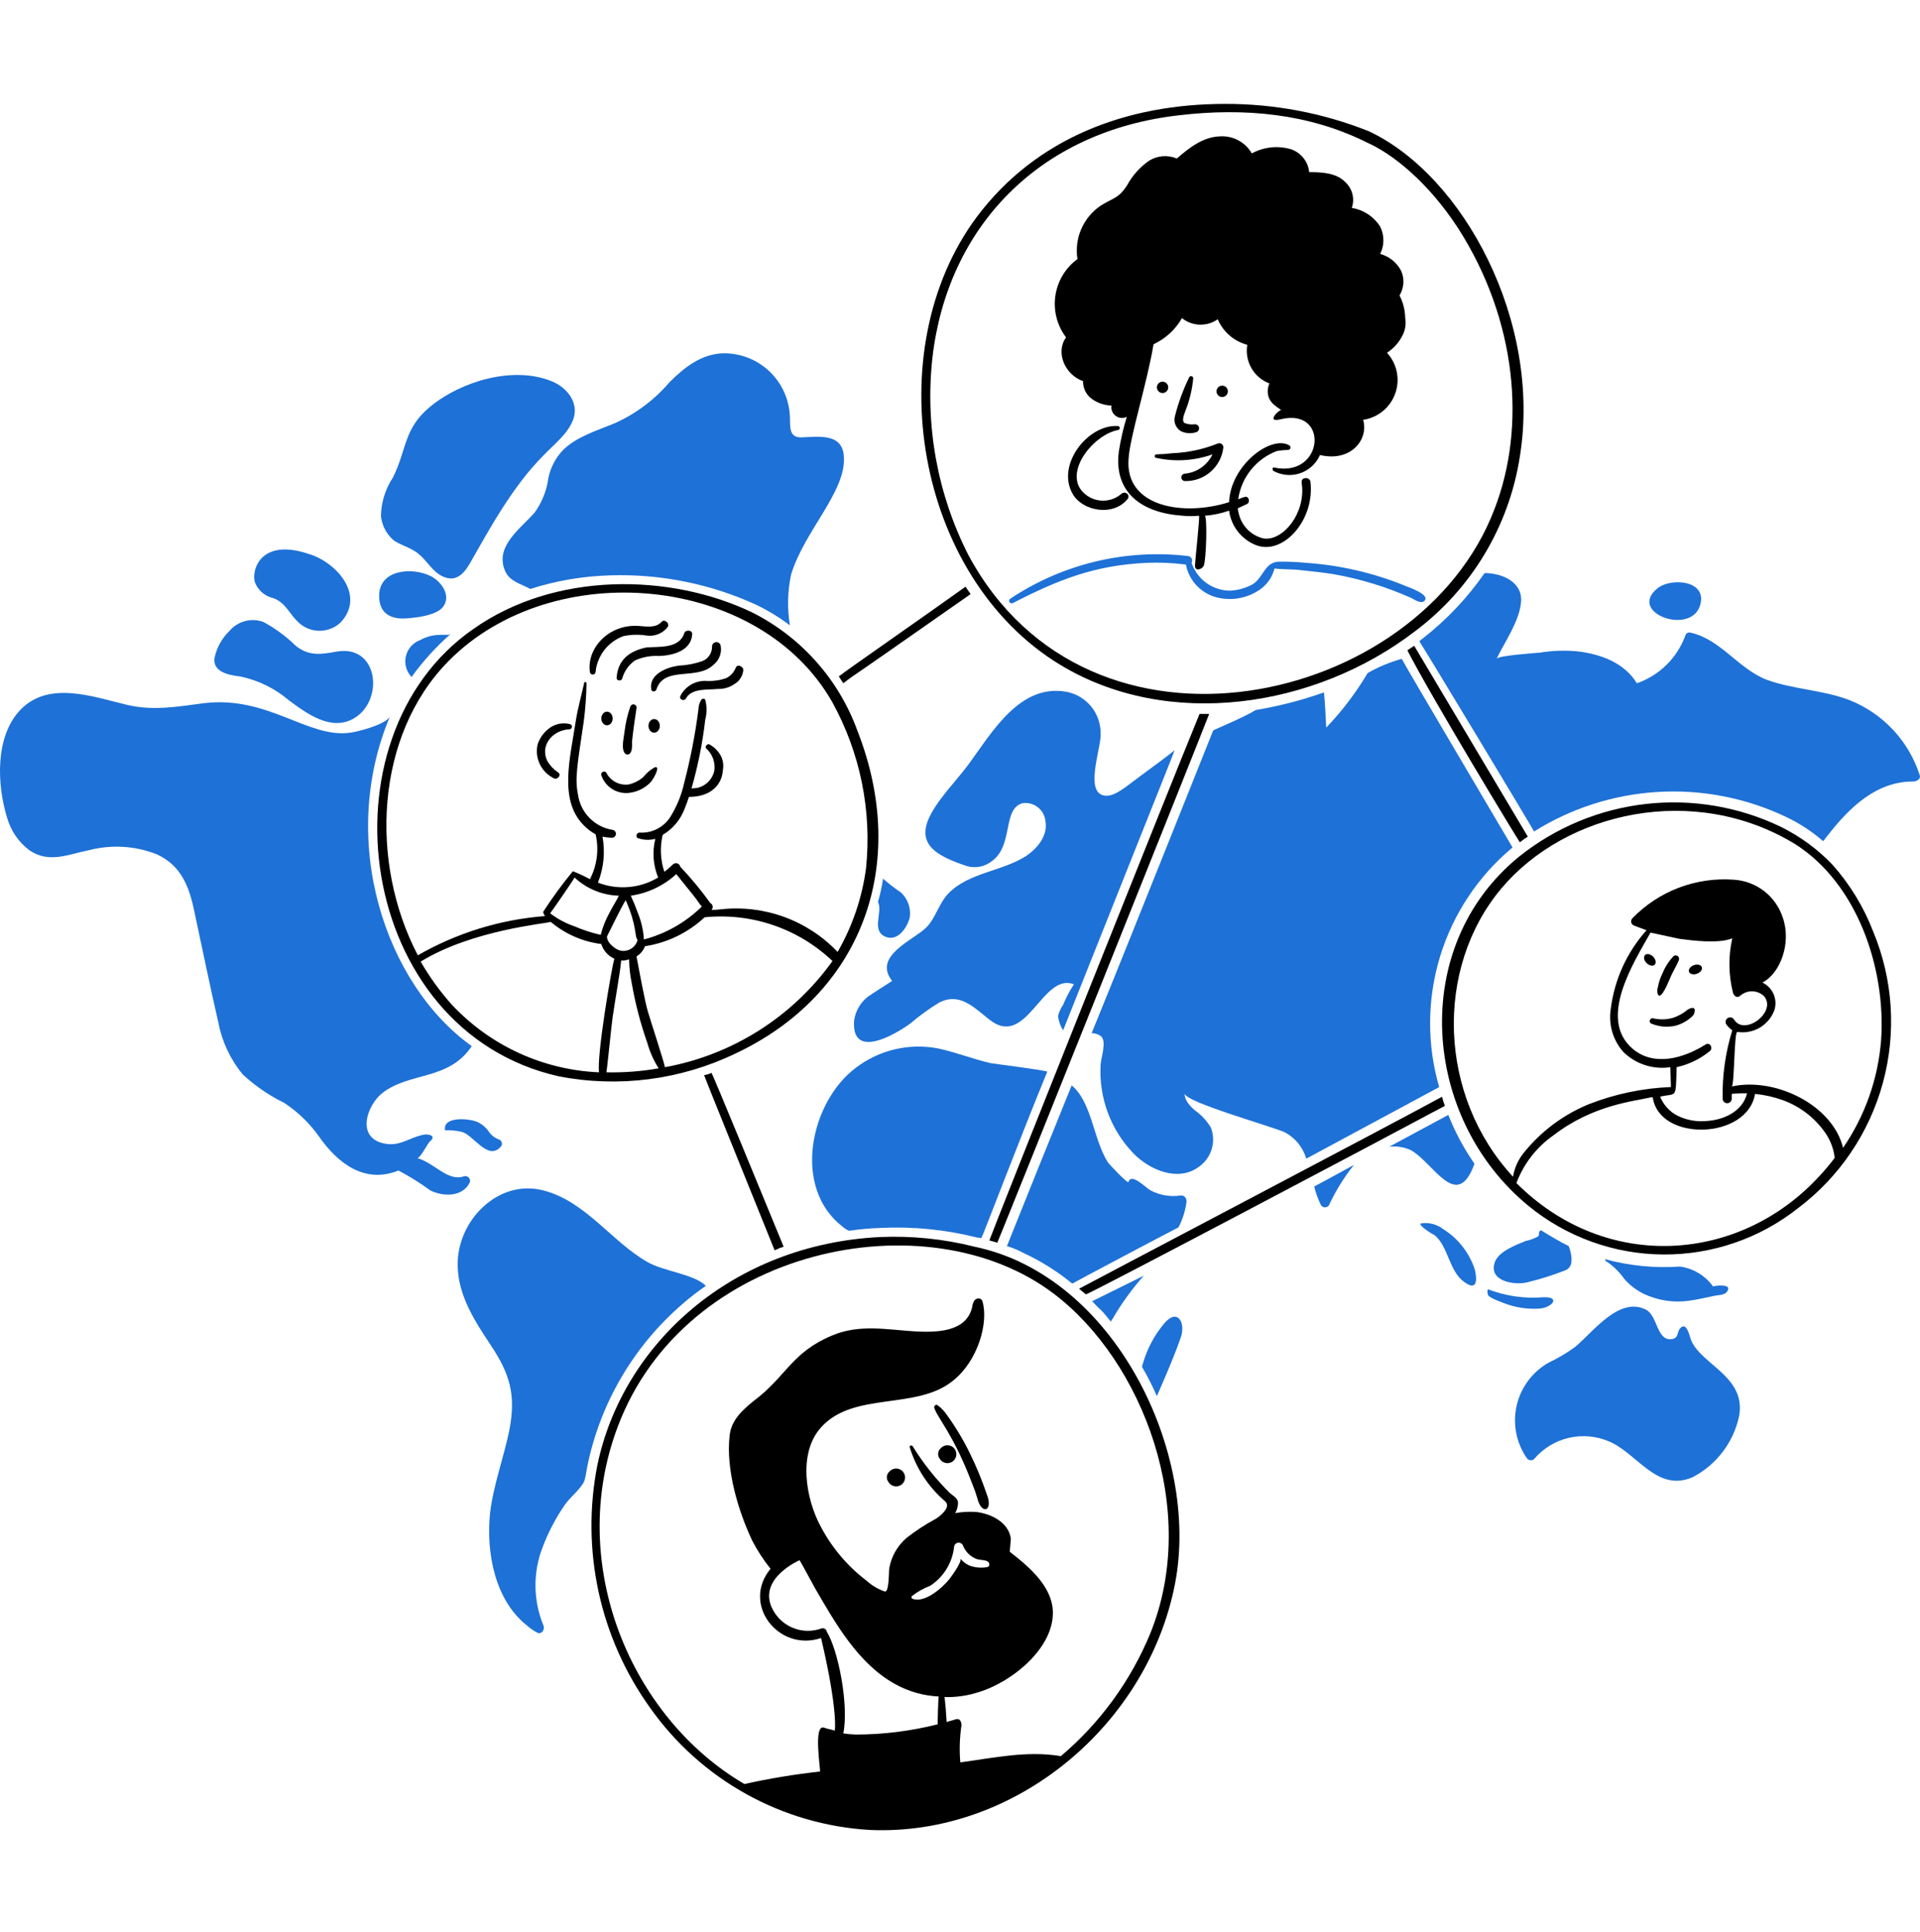 <svg width="160" height="161" viewBox="0 0 160 161" fill="none" xmlns="http://www.w3.org/2000/svg">
<g clip-path="url(#clip0_12055_33310)">
<path d="M50.913 47.952C55.088 47.828 59.235 48.671 63.031 50.414C64.015 50.89 64.95 51.461 65.824 52.118C65.596 50.721 65.628 49.293 65.919 47.907C67.005 44.256 70.559 40.947 70.321 38.014C70.18 36.077 68.192 36.404 66.818 36.452C65.682 36.499 65.871 35.505 65.824 34.7C65.764 33.277 65.152 31.933 64.118 30.952C63.085 29.971 61.71 29.431 60.286 29.446C58.44 29.493 57.02 30.629 55.789 31.86C54.544 33.319 52.991 34.483 51.241 35.268C49.773 35.884 48.117 36.357 46.933 37.493C46.315 38.137 45.889 38.941 45.703 39.813C45.567 40.853 45.178 41.844 44.57 42.698C43.434 44.024 41.161 45.538 42.108 47.621C42.486 48.473 43.434 48.662 44.191 49.088C46.366 48.392 48.63 48.009 50.913 47.952Z" fill="#1E71D6"/>
<path d="M32.504 59.693C32.22 60.356 29.901 60.971 29.191 61.066C25.681 61.567 22.369 57.975 17.024 58.604C14.847 58.888 12.764 59.267 10.586 58.747C7.794 58.084 4.102 56.711 1.735 59.125C-0.446 61.35 -0.254 65.421 0.595 68.167C0.902 69.241 1.55 70.187 2.441 70.861C4.098 71.997 5.707 71.193 7.41 70.861C9.276 70.376 11.247 70.493 13.043 71.193C15.126 72.14 15.789 73.939 16.215 76.068C16.878 79.145 17.493 82.175 18.203 85.252C18.507 86.837 19.207 88.319 20.239 89.56C21.269 90.512 22.432 91.31 23.692 91.926C24.82 92.669 25.799 93.616 26.579 94.719C28.141 96.945 30.369 98.696 33.207 97.559C34.13 98.045 35.016 98.599 35.858 99.217C36.899 99.737 38.509 99.785 39.123 98.601C39.159 98.535 39.175 98.461 39.17 98.386C39.164 98.311 39.138 98.24 39.093 98.18C39.048 98.12 38.987 98.075 38.917 98.048C38.847 98.022 38.77 98.017 38.697 98.032C37.313 98.518 36.297 96.977 34.769 96.517C35.006 96.564 35.621 95.334 35.81 95.144C36.425 94.671 35.715 94.48 35.289 94.576C34.059 94.812 33.301 95.617 31.928 95.286C29.703 94.765 30.556 92.162 31.834 91.12C34.149 89.305 37.382 90.089 39.313 87.191C32.091 82.035 28.125 70.076 32.504 59.693Z" fill="#1E71D6"/>
<path d="M37.564 52.829C37.323 53.069 36.295 52.634 35.008 53.35C34.714 53.458 34.452 53.638 34.245 53.873C34.038 54.108 33.892 54.391 33.822 54.696C33.751 55.002 33.758 55.319 33.841 55.621C33.924 55.923 34.081 56.2 34.298 56.426C35.246 55.107 36.342 53.9 37.564 52.829Z" fill="#1E71D6"/>
<path d="M20.005 56.379C21.508 56.689 22.908 57.374 24.076 58.37C25.543 59.459 27.579 60.973 29.472 59.886C32.029 58.418 31.554 53.732 28.099 54.3C26.774 54.537 25.78 54.721 24.646 53.826C23.846 53.041 22.938 52.372 21.952 51.839C21.458 51.657 20.92 51.632 20.412 51.768C19.903 51.904 19.449 52.193 19.112 52.597C18.489 53.199 18.06 53.974 17.881 54.822C17.704 55.921 18.898 56.265 20.005 56.379Z" fill="#1E71D6"/>
<path d="M22.75 49.847C23.743 50.178 24.075 51.077 24.738 51.74C24.967 51.99 25.243 52.193 25.551 52.336C25.858 52.479 26.192 52.56 26.531 52.573C26.87 52.586 27.208 52.532 27.526 52.413C27.844 52.295 28.135 52.114 28.383 51.882C30.513 49.608 28.004 46.817 25.688 46.156C21.775 44.852 20.942 47.434 21.238 48.523C21.363 48.851 21.567 49.143 21.831 49.374C22.095 49.605 22.412 49.768 22.754 49.848L22.75 49.847Z" fill="#1E71D6"/>
<path d="M32.737 44.971C33.175 45.372 34.246 45.628 34.867 46.154C35.577 46.722 36.051 47.669 36.902 48.048C38.134 48.615 38.796 47.621 39.317 46.675C40.743 44.179 42.714 40.532 45.282 37.964C46.134 37.065 47.27 36.213 47.743 35.029C48.312 33.609 47.27 32.284 45.944 31.764C42.773 30.485 38.465 31.764 35.909 33.846C33.615 35.699 33.937 37.41 32.737 39.811C32.106 40.767 31.762 41.884 31.746 43.029C31.83 43.775 32.182 44.465 32.737 44.971Z" fill="#1E71D6"/>
<path d="M36.9 50.604C37.657 49.657 36.758 48.426 35.859 48C34.296 47.242 31.55 47.479 31.598 49.704C31.598 51.03 32.45 51.598 33.728 51.55C33.207 51.549 36.131 51.565 36.9 50.604Z" fill="#1E71D6"/>
<path d="M41.73 95.575C41.775 95.527 41.806 95.468 41.82 95.404C41.835 95.341 41.832 95.275 41.813 95.212C41.794 95.15 41.758 95.094 41.711 95.049C41.663 95.005 41.604 94.974 41.541 94.959C41.242 94.842 40.98 94.645 40.783 94.391C40.573 94.054 40.279 93.777 39.931 93.586C39.315 93.207 36.854 92.971 37.09 94.202C37.568 94.185 38.046 94.233 38.511 94.344C39.493 94.645 40.672 96.771 41.73 95.575Z" fill="#1E71D6"/>
<path d="M48.978 122.035C50.088 116.794 52.901 112.067 56.979 108.592C57.565 108.081 58.181 107.607 58.825 107.172C57.857 106.194 55.38 105.989 53.95 105.184C50.967 103.479 48.79 100.118 45.287 99.219C41.497 98.224 38.044 101.775 38.139 105.515C38.186 107.976 39.558 110.107 40.884 112.095C42.493 114.509 43.014 116.26 42.446 119.195C41.973 121.515 41.121 123.742 40.837 126.107C40.505 129.373 41.216 133.349 43.914 135.479C44.159 135.699 44.429 135.89 44.718 136.048C45.097 136.285 45.428 135.858 45.287 135.479C44.419 133.375 44.402 131.016 45.239 128.899C45.712 127.662 46.332 126.486 47.085 125.397C47.464 124.829 48.648 123.881 48.742 123.266C48.837 122.888 48.887 122.463 48.978 122.035Z" fill="#1E71D6"/>
<path d="M140.953 111.761C140.811 111.477 140.574 110.057 140.006 110.72C139.722 111.051 139.912 111.572 139.248 111.619C138.064 111.714 138.112 109.631 137.165 109.157C134.94 108.022 132.762 111.004 131.295 112.234C130.599 112.749 129.853 113.193 129.07 113.561C128.4 113.937 127.816 114.449 127.355 115.063C126.895 115.678 126.567 116.382 126.393 117.13C126.219 117.878 126.204 118.654 126.347 119.409C126.49 120.164 126.788 120.88 127.224 121.513C127.255 121.563 127.297 121.606 127.346 121.638C127.396 121.671 127.451 121.692 127.51 121.701C127.568 121.71 127.628 121.707 127.685 121.691C127.742 121.674 127.794 121.646 127.839 121.608C128.586 120.726 129.596 120.107 130.721 119.842C131.846 119.578 133.027 119.682 134.088 120.139C136.455 121.134 138.064 124.401 141.046 123.122C142.031 122.61 142.89 121.886 143.562 121.002C144.233 120.118 144.7 119.096 144.929 118.01C145.505 114.757 141.868 113.782 140.953 111.761Z" fill="#1E71D6"/>
<path d="M133.758 104.948C133.758 105.003 133.776 105.056 133.811 105.099C133.845 105.142 133.893 105.172 133.946 105.184C134.499 105.571 134.98 106.052 135.367 106.604C135.818 107.116 136.365 107.534 136.976 107.835C138.17 108.401 139.505 108.599 140.811 108.403C141.473 108.309 142.089 108.166 142.752 108.024C143.083 107.93 143.651 107.977 143.888 107.693C144.455 106.983 143.083 107.125 142.752 107.22C142.43 106.772 142.021 106.394 141.549 106.109C141.077 105.824 140.552 105.638 140.006 105.563C137.903 105.71 135.791 105.502 133.758 104.948Z" fill="#1E71D6"/>
<path d="M128.408 102.534C128.171 102.628 128.313 102.913 128.171 103.055C127.843 103.229 127.493 103.357 127.13 103.433C126.326 103.765 124.905 104.285 124.573 105.185C124.006 106.794 126.183 107.122 127.224 106.888C128.303 106.629 129.362 106.297 130.396 105.895C131.011 105.658 131.011 105.09 130.917 104.522C130.876 104.295 130.812 104.073 130.728 103.859C129.97 103.48 129.165 103.004 128.408 102.534Z" fill="#1E71D6"/>
<path d="M120.262 102.439C120.003 102.239 119.706 102.093 119.388 102.012C119.071 101.931 118.74 101.915 118.416 101.966C118.085 102.059 119.41 102.912 119.504 102.912C120.689 103.811 120.736 105.944 122.014 106.841C122.961 107.552 123.15 106.936 122.913 105.846C122.46 104.433 121.521 103.226 120.262 102.439Z" fill="#1E71D6"/>
<path d="M128.312 109.066C129.353 108.975 130.063 108.072 128.643 108.12C127.066 108.252 125.48 108.026 124.003 107.457C123.909 107.599 123.957 107.741 124.003 107.93C124.099 108.167 125.046 108.499 125.283 108.593C126.245 108.973 127.279 109.135 128.312 109.066Z" fill="#1E71D6"/>
<path d="M94.04 65.421C93.263 66.01 92.43 66.557 91.767 66.225C90.489 65.61 91.815 62.154 91.719 61.113C91.722 60.296 91.44 59.505 90.922 58.874C90.403 58.244 89.681 57.814 88.879 57.66C84.998 56.95 82.678 61.021 80.737 63.672C79.696 65.092 78.086 66.654 77.376 68.263C76.446 70.462 78.14 71.374 80.595 72.192C80.962 72.294 81.348 72.303 81.719 72.221C82.091 72.138 82.436 71.966 82.725 71.719C84.458 70.394 83.528 67.365 85.234 66.938C85.462 66.909 85.694 66.926 85.915 66.99C86.136 67.054 86.342 67.163 86.519 67.309C86.697 67.455 86.842 67.636 86.947 67.841C87.052 68.046 87.113 68.27 87.128 68.5C87.317 69.684 86.417 70.725 85.518 71.34C83.53 72.619 80.784 72.713 79.08 74.417C78.229 75.27 77.992 76.5 77.187 77.305C76.145 78.347 72.69 79.672 74.346 81.755C74.346 81.755 72.5 82.938 72.311 83.08C71.689 83.571 71.282 84.284 71.175 85.069C70.938 88.382 74.628 86.204 75.861 85.305C76.618 84.657 77.425 84.072 78.276 83.554C79.979 82.701 81.116 83.933 82.442 84.973C85.566 87.483 86.844 80.997 89.495 82.039C89.138 82.575 88.836 83.146 88.595 83.743C88.395 84.029 88.251 84.35 88.169 84.69C88.22 85.111 88.366 85.515 88.595 85.873C97.69 63.033 97.874 62.62 97.874 62.536C96.967 63.279 95.327 64.442 94.04 65.421Z" fill="#1E71D6"/>
<path d="M159.98 64.616C159.529 63.21 158.774 61.92 157.767 60.84C156.761 59.76 155.528 58.916 154.157 58.367C151.98 57.515 149.471 57.468 147.246 56.663C144.88 55.763 143.412 53.302 140.902 52.734C140.852 52.717 140.8 52.711 140.747 52.717C140.695 52.722 140.645 52.739 140.6 52.766C140.555 52.793 140.516 52.83 140.486 52.873C140.457 52.917 140.437 52.966 140.429 53.018C140.088 53.928 139.551 54.753 138.856 55.432C138.16 56.111 137.323 56.628 136.405 56.947C135.364 55.243 133.423 54.533 131.529 54.296C130.473 54.186 129.406 54.218 128.358 54.391C127.932 54.438 124.855 54.627 124.713 54.911C125.376 53.538 126.606 51.787 126.749 50.225C126.938 48.521 125.186 47.763 123.717 47.763C122.271 49.849 120.516 51.7 118.51 53.255C118.416 53.302 118.369 53.397 118.273 53.444C118.492 53.718 127.836 69.218 127.836 69.302C130.947 67.353 134.498 66.219 138.163 66.004C141.827 65.788 145.487 66.499 148.805 68.071C149.934 68.604 150.986 69.289 151.929 70.107C152.071 69.965 152.166 69.775 152.308 69.633C154.107 67.314 156.379 65.086 159.503 65.136C159.837 65.089 160.074 64.855 159.98 64.616Z" fill="#1E71D6"/>
<path d="M91.718 88.758C91.641 90.123 91.85 91.489 92.331 92.769C92.812 94.049 93.555 95.214 94.512 96.191C95.836 97.516 98.156 98.509 99.86 97.279C100.385 96.928 100.775 96.408 100.965 95.806C101.155 95.203 101.133 94.554 100.902 93.966C100.563 93.406 100.112 92.922 99.577 92.545C99.198 92.214 98.677 91.693 98.725 91.125C98.63 91.835 106.156 93.918 107.103 94.392C107.524 94.621 107.896 94.931 108.197 95.305C108.498 95.678 108.721 96.108 108.855 96.569L119.932 90.605C118.9 87.053 118.924 83.277 120 79.738C121.077 76.2 123.16 73.05 125.995 70.675L126.042 70.628C125.995 70.534 117.143 55.575 116.811 54.912C115.819 55.187 114.865 55.584 113.971 56.095C112.998 57.738 111.839 59.264 110.519 60.643C110.472 59.649 110.424 58.706 110.33 57.708C108.483 58.363 106.582 58.854 104.649 59.176C103.655 59.791 101.241 60.785 101.099 60.879C100.65 61.974 94.629 77.144 90.969 86.11C91.24 86.109 91.505 86.191 91.727 86.347C92.273 86.76 91.718 88.266 91.718 88.758Z" fill="#1E71D6"/>
<path d="M109.516 98.888C109.648 99.428 109.838 99.952 110.084 100.451C110.12 100.505 110.17 100.55 110.227 100.581C110.285 100.612 110.35 100.629 110.415 100.629C110.481 100.629 110.546 100.612 110.604 100.581C110.661 100.55 110.711 100.505 110.747 100.451C111.304 99.251 112.003 98.122 112.829 97.089C111.693 97.704 110.604 98.32 109.516 98.888Z" fill="#1E71D6"/>
<path d="M120.693 92.924C119.035 93.823 117.427 94.675 115.77 95.575C116.384 95.502 117.006 95.6 117.568 95.859C119.461 96.9 121.403 101.065 122.874 96.995C121.991 95.727 121.259 94.361 120.693 92.924Z" fill="#1E71D6"/>
<path d="M73.874 78.106C74.869 78.438 75.626 77.255 75.815 76.45C75.868 76.067 75.827 75.678 75.695 75.315C75.563 74.952 75.344 74.627 75.058 74.368C74.543 74.023 74.052 73.644 73.591 73.231C73.493 73.886 73.351 74.533 73.164 75.168C73.601 76.05 72.521 77.629 73.874 78.106Z" fill="#1E71D6"/>
<path d="M78.182 87.385C76.989 87.154 75.761 87.177 74.578 87.455C73.395 87.732 72.284 88.257 71.319 88.995C67.529 91.835 65.969 98.983 70.23 102.249C70.385 102.386 70.56 102.498 70.75 102.581C71.613 102.453 72.482 102.374 73.354 102.344C76.077 102.21 78.805 102.481 81.449 103.149H81.496C81.591 103.149 81.685 103.196 81.78 103.196C81.865 103.112 85.002 94.835 87.271 89.326C87.318 89.231 82.916 88.664 82.585 88.616C81.118 88.285 79.654 87.698 78.182 87.385Z" fill="#1E71D6"/>
<path d="M98.35 99.646C97.505 99.763 96.645 99.615 95.888 99.22C95.51 99.03 94.278 97.704 94.042 98.51C93.995 98.699 92.481 97.089 92.338 96.9C91.099 94.964 91.002 91.873 89.306 90.462C88.549 92.308 84.052 103.48 83.91 103.859C84.387 103.999 84.847 104.189 85.283 104.427C86.743 105.103 88.111 105.962 89.354 106.983C89.402 106.936 97.354 102.723 98.206 102.297C98.546 101.646 98.771 100.941 98.869 100.213C98.918 99.835 98.68 99.594 98.35 99.646Z" fill="#1E71D6"/>
<path d="M91.012 108.451C91.248 108.687 91.485 108.972 91.77 109.208C92.054 109.492 92.291 109.824 92.575 110.155C92.611 110.07 92.659 109.99 92.717 109.918C93.46 108.634 94.332 107.428 95.32 106.321C93.813 107.077 92.381 107.768 91.012 108.451Z" fill="#1E71D6"/>
<path d="M96.361 116.261C96.361 116.309 96.408 116.309 96.408 116.356C96.439 116.262 97.747 113.367 98.396 111.48C98.822 110.296 98.159 108.971 97.023 110.296C96.187 111.29 95.573 112.453 95.225 113.705C95.186 113.778 95.17 113.86 95.177 113.942C95.618 114.69 96.014 115.464 96.361 116.261Z" fill="#1E71D6"/>
<path d="M141.711 50.32C142.185 48.332 139.203 48.142 138.114 49.041C135.568 51.099 141.07 53.072 141.711 50.32Z" fill="#1E71D6"/>
<path d="M71.795 55.858C72.613 55.309 80.268 49.941 80.884 49.515C80.742 49.325 80.599 49.089 80.458 48.9C77.57 50.983 70.469 55.906 69.898 56.379C70.041 56.568 70.135 56.758 70.277 56.947C70.753 56.568 71.282 56.202 71.795 55.858Z" fill="black"/>
<path d="M65.303 103.906C63.646 99.882 59.433 89.61 59.291 89.421C59.096 89.512 58.889 89.576 58.676 89.611C58.723 89.8 64.167 103.244 64.545 104.191H64.593C64.821 104.076 65.059 103.98 65.303 103.906Z" fill="black"/>
<path d="M99.962 59.503C97.642 65.136 82.92 102.059 82.445 103.386C82.682 103.433 82.919 103.527 83.108 103.575C83.626 102.384 99.74 62.167 100.765 59.503H99.962Z" fill="black"/>
<path d="M126.654 70.202C126.867 70.033 127.088 69.875 127.317 69.729C127.31 69.715 118.112 54.277 117.849 53.823C117.659 53.965 117.471 54.06 117.281 54.202C119.328 58.195 126.57 70.118 126.654 70.202Z" fill="black"/>
<path d="M120.408 92.166C120.307 91.921 120.228 91.667 120.171 91.408C116.381 93.491 90.159 107.266 89.922 107.409C90.111 107.55 90.3 107.74 90.49 107.882C91.176 107.654 115.194 94.964 120.408 92.166Z" fill="black"/>
<path d="M148.428 68.924C144.928 67.236 141.023 66.571 137.161 67.006C133.3 67.442 129.641 68.96 126.605 71.385C117.353 78.903 118.489 93.203 127.363 100.498C130.527 103.09 134.482 104.522 138.572 104.556C142.662 104.59 146.64 103.226 149.848 100.688C153.297 98.081 155.782 94.402 156.913 90.229C158.044 86.056 157.757 81.626 156.096 77.634C155.305 75.582 154.151 73.69 152.687 72.049C151.457 70.77 150.017 69.713 148.428 68.924ZM126.368 98.604C126.97 96.999 128.043 95.614 129.446 94.629C132.742 92.093 136.098 91.799 137.588 91.457H137.73C138.264 95.199 145.63 94.986 146.251 91.173C147.043 91.25 147.822 91.425 148.57 91.694C150.065 92.237 151.344 93.249 152.215 94.581C152.56 95.127 152.786 95.74 152.878 96.379V96.522C152.494 97.032 152.083 97.522 151.647 97.989C145.048 105.227 133.899 106.134 126.368 98.604ZM139.718 88.948C140.723 88.724 141.663 88.27 142.464 87.622C142.795 87.386 142.511 86.818 142.132 87.055C140.333 88.19 137.825 88.948 136.026 87.386C133.138 84.877 136.167 80.191 137.542 77.729C137.542 77.729 139.719 78.202 139.955 78.249C141.044 78.391 143.222 78.675 144.358 78.202C144.022 79.684 144.038 81.225 144.405 82.699C144.452 82.936 144.69 83.22 144.973 83.03C145.247 82.768 145.612 82.622 145.991 82.622C146.37 82.622 146.735 82.768 147.009 83.03C148.098 84.356 145.352 86.391 144.5 84.967C144.447 84.885 144.365 84.827 144.27 84.804C144.175 84.781 144.074 84.795 143.99 84.843C143.905 84.892 143.842 84.971 143.814 85.064C143.785 85.158 143.794 85.259 143.837 85.346C143.974 85.553 144.151 85.731 144.358 85.867C143.784 87.721 143.512 89.654 143.553 91.594C143.559 91.69 143.602 91.78 143.672 91.846C143.743 91.912 143.835 91.948 143.932 91.948C144.028 91.948 144.121 91.912 144.191 91.846C144.262 91.78 144.304 91.69 144.311 91.594V91.168C144.736 91.128 145.162 91.113 145.589 91.12C145.21 92.683 143.553 93.394 142.039 93.441C141.18 93.495 140.325 93.298 139.577 92.872C139.023 92.523 138.593 92.01 138.346 91.404C139.735 91.063 139.644 91.71 139.718 88.948ZM156.76 86.674C156.512 89.899 155.418 93.001 153.588 95.668C152.72 92.081 147.913 89.756 144.31 90.555C144.547 90.461 144.499 85.916 144.783 86.008C145.425 86.106 146.08 85.981 146.641 85.654C147.201 85.326 147.631 84.816 147.86 84.209C148.005 83.768 147.984 83.288 147.801 82.861C147.618 82.434 147.285 82.089 146.866 81.889C148.345 81.15 149.308 78.601 148.57 76.493C148.289 75.616 147.75 74.845 147.024 74.28C146.297 73.714 145.418 73.38 144.499 73.321C142.937 73.203 141.368 73.43 139.904 73.986C138.439 74.543 137.115 75.415 136.026 76.541C135.982 76.588 135.951 76.647 135.936 76.711C135.921 76.774 135.924 76.841 135.943 76.903C135.962 76.965 135.998 77.021 136.045 77.066C136.093 77.11 136.152 77.141 136.215 77.156C136.546 77.298 136.878 77.392 137.209 77.534C135.567 79.372 134.526 81.668 134.227 84.115C134.131 84.747 134.174 85.392 134.354 86.005C134.534 86.619 134.846 87.185 135.268 87.665C135.778 88.17 136.398 88.549 137.081 88.771C137.763 88.993 138.488 89.052 139.197 88.943C139.197 89.037 139.244 90.505 139.244 90.6C136.909 90.692 134.606 91.171 132.428 92.02C130.273 92.896 128.382 94.315 126.937 96.138C126.493 96.701 126.2 97.367 126.085 98.075C119.853 91.338 119.528 80.738 125.091 74.074C130.517 67.602 141.222 65.257 149.564 70.334C154.772 73.614 157.168 80.711 156.76 86.674Z" fill="black"/>
<path d="M139.621 85.491C140.132 85.351 140.602 85.091 140.993 84.733C141.069 84.669 141.129 84.589 141.17 84.499C141.211 84.409 141.231 84.312 141.23 84.213C141.23 83.834 140.757 84.07 140.615 84.165C140.266 84.458 139.864 84.683 139.431 84.828C138.892 84.985 138.322 85.001 137.775 84.876C137.538 84.78 137.349 85.159 137.585 85.302C138.227 85.577 138.939 85.643 139.621 85.491Z" fill="black"/>
<path d="M139.437 79.717C139.051 80.13 138.745 80.612 138.537 81.137C138.355 81.495 138.227 81.878 138.159 82.273C138.088 82.472 138.088 82.69 138.159 82.889C138.442 83.409 139.106 81.657 139.2 81.468C139.384 81.007 139.79 80.367 139.91 80.001C139.931 79.94 139.93 79.874 139.908 79.813C139.886 79.752 139.844 79.701 139.788 79.668C139.733 79.634 139.668 79.621 139.604 79.63C139.54 79.639 139.481 79.67 139.437 79.717Z" fill="black"/>
<path d="M81.208 103.906C78.642 103.259 75.995 102.988 73.351 103.101C61.035 103.706 51.876 112 49.776 122.133C49.092 125.624 49.129 129.218 49.886 132.694C50.643 136.17 52.104 139.454 54.179 142.344C56.272 145.307 59.007 147.761 62.179 149.523C65.352 151.285 68.88 152.309 72.502 152.52C84.621 153.04 95.651 143.762 97.923 131.972C100.023 121.056 92.861 106.322 81.208 103.906ZM95.836 136.19C94.204 140.126 91.656 143.616 88.403 146.368C85.611 145.894 82.818 146.51 80.025 146.888C79.938 145.862 79.97 144.83 80.12 143.812C80.12 143.528 80.025 143.196 79.646 143.291C79.41 143.385 79.126 143.433 78.888 143.528C78.888 143.385 78.746 141.444 78.699 141.444C79.678 141.47 80.655 141.328 81.587 141.023C84.563 140.097 88.197 137.019 87.693 133.827C87.362 131.934 85.61 130.466 84.142 129.33C84.142 129.33 84.237 128.384 84.237 128.241C84.048 126.869 82.58 126.159 81.35 126.017C80.764 125.977 80.176 126.009 79.598 126.112C79.748 125.852 79.83 125.558 79.835 125.259C79.835 124.881 79.456 124.691 79.172 124.454C77.978 123.274 76.929 121.955 76.048 120.525C75.954 120.431 75.764 120.478 75.811 120.62C76.343 122.367 77.361 123.927 78.746 125.117C79.314 125.59 78.367 126.348 77.988 126.585C77.122 127.049 76.299 127.587 75.527 128.194C74.781 128.844 74.279 129.729 74.106 130.703C74.059 130.988 74.106 132.738 73.728 132.644C73.167 132.449 72.652 132.143 72.212 131.744C70.616 130.529 69.307 128.978 68.378 127.201C67.147 124.927 66.484 121.094 68.425 118.963C71.126 115.944 76.367 117.558 79.407 115.082C81.483 113.446 82.404 110.244 81.869 108.454C81.773 108.123 81.3 108.17 81.159 108.454C81.083 108.602 81.035 108.762 81.016 108.927C80.543 111.058 77.985 111.058 76.236 110.964C73.868 110.821 71.644 110.348 69.371 111.295C65.955 112.708 65.531 114.719 62.839 116.738C61.893 117.496 60.945 118.348 60.804 119.627C60.474 122.454 61.504 125.912 62.697 128.431C63.125 129.252 63.633 130.029 64.213 130.751C61.764 133.689 64.869 137.711 68.423 136.525C69.868 142.664 69.569 144.326 69.559 144.242C69.323 144.148 68.944 144.1 68.707 144.005C67.713 143.578 68.423 147.65 68.328 147.65C66.212 147.882 64.11 148.23 62.032 148.692C52.568 143.151 47.155 130.354 51.476 118.916C57.089 103.948 77.26 99.787 87.832 107.838C95.192 113.417 100.04 125.882 95.836 136.19ZM68.901 136.001C68.894 135.953 68.877 135.907 68.851 135.867C68.825 135.826 68.791 135.791 68.751 135.764C68.71 135.738 68.665 135.72 68.618 135.711C68.57 135.703 68.521 135.705 68.475 135.717C67.67 136.015 66.782 135.989 65.996 135.644C65.211 135.3 64.59 134.664 64.264 133.87C63.318 131.503 66.538 130.081 66.631 130.036C66.678 130.083 67.625 131.835 67.91 132.355C69.613 135.29 71.507 138.652 74.583 140.355C75.702 140.979 76.95 141.335 78.229 141.396C78.182 141.539 78.134 143.573 78.134 143.716C75.921 144.273 73.647 144.56 71.365 144.568C71 144.56 70.636 144.528 70.276 144.473C70.754 142.071 69.835 137.496 68.901 136.001ZM82.297 130.604C81.774 130.708 81.231 130.658 80.735 130.462C80.46 130.327 80.218 130.133 80.025 129.895C80.215 130.131 79.267 131.41 79.126 131.598C78.557 132.309 77.09 133.634 76.049 133.255C75.954 133.208 75.906 133.113 76.002 133.019C76.462 132.661 76.973 132.374 77.517 132.167C78.065 131.81 78.528 131.336 78.871 130.779C79.215 130.223 79.431 129.597 79.505 128.947C79.509 128.856 79.545 128.769 79.607 128.702C79.669 128.634 79.753 128.591 79.844 128.58C79.935 128.569 80.026 128.59 80.103 128.64C80.18 128.69 80.236 128.765 80.263 128.853C80.368 129.102 80.523 129.328 80.718 129.515C80.913 129.702 81.145 129.847 81.399 129.942C81.635 130.036 82.25 129.989 82.392 130.226C82.486 130.415 82.44 130.556 82.297 130.604Z" fill="black"/>
<path d="M82.249 124.593C81.852 123.412 81.378 122.259 80.83 121.14C80.289 120.031 79.656 118.97 78.936 117.969C78.719 117.641 78.447 117.352 78.132 117.116C77.989 117.022 77.848 117.164 77.848 117.306C78.095 118.174 79.463 119.515 81.066 123.79C81.214 124.145 81.34 124.509 81.445 124.879C81.796 126.296 82.777 125.945 82.249 124.593Z" fill="black"/>
<path d="M88.311 55.385C97.303 60.864 109.567 59.036 117.945 52.592C122.631 49.069 125.756 43.854 126.653 38.059C128.479 26.817 121.974 14.644 114.061 10.935C110.251 9.419 106.186 8.647 102.085 8.661C93.938 8.661 86.367 11.457 81.398 18.081C73.128 29.191 76.276 48.051 88.311 55.385ZM77.707 29.775C78.962 18.996 86.5 10.94 98.255 9.609C103.625 8.97 109.046 9.441 113.924 11.883C116.055 12.829 119.019 15.18 121.546 19.078C126.39 26.679 127.218 35.562 124.528 42.463C118.272 58.845 90.819 65.112 80.693 46.252C78.11 41.17 77.072 35.441 77.707 29.775Z" fill="black"/>
<path d="M99.436 31.527C99.436 31.488 99.423 31.45 99.4 31.419C99.376 31.388 99.343 31.365 99.305 31.354C99.268 31.343 99.228 31.345 99.192 31.359C99.155 31.373 99.124 31.399 99.104 31.432C98.602 32.463 98.206 33.541 97.921 34.651C97.848 34.887 97.855 35.139 97.941 35.37C98.026 35.601 98.186 35.797 98.394 35.929C98.791 36.126 99.25 36.16 99.672 36.024C99.752 36.003 99.822 35.954 99.868 35.885C99.914 35.816 99.933 35.733 99.921 35.651C99.909 35.569 99.868 35.494 99.805 35.441C99.741 35.387 99.66 35.359 99.578 35.361C99.29 35.4 98.997 35.368 98.725 35.266C98.441 35.078 98.677 34.556 98.773 34.273C99.126 33.395 99.35 32.47 99.436 31.527Z" fill="black"/>
<path d="M98.725 39.479C98.648 39.486 98.577 39.522 98.525 39.579C98.473 39.636 98.444 39.71 98.444 39.787C98.444 39.864 98.473 39.939 98.525 39.995C98.577 40.053 98.648 40.088 98.725 40.095C99.514 40.118 100.283 39.844 100.879 39.326C101.475 38.809 101.855 38.086 101.944 37.302C101.948 37.244 101.937 37.185 101.911 37.133C101.886 37.081 101.848 37.035 101.801 37.002C101.753 36.969 101.697 36.949 101.64 36.943C101.582 36.937 101.523 36.947 101.47 36.971C100.261 37.45 98.98 37.723 97.681 37.776C97.241 37.831 96.798 37.862 96.355 37.87C96.323 37.874 96.293 37.888 96.269 37.91C96.246 37.933 96.23 37.962 96.225 37.994C96.219 38.026 96.225 38.059 96.239 38.088C96.254 38.116 96.278 38.14 96.307 38.154C97.88 38.509 99.522 38.411 101.042 37.87C100.829 38.316 100.503 38.7 100.097 38.982C99.691 39.264 99.218 39.436 98.725 39.479Z" fill="black"/>
<path d="M90.254 31.764C90.246 32.047 90.307 32.328 90.43 32.584C90.554 32.839 90.737 33.061 90.964 33.231C91.445 33.586 92.023 33.784 92.621 33.799C92.595 33.961 92.614 34.127 92.677 34.279C92.739 34.431 92.841 34.562 92.973 34.66C93.105 34.758 93.261 34.817 93.424 34.832C93.587 34.847 93.752 34.817 93.899 34.745C93.607 35.69 93.386 36.656 93.236 37.633C92.794 41.06 95.168 42.758 98.542 42.982C98.998 43.029 99.458 43.029 99.914 42.982C100.009 42.982 99.583 46.772 99.583 47.148C99.583 47.669 100.151 47.432 100.293 47.196C100.53 46.769 100.624 42.935 100.388 42.985C101.082 42.934 101.767 42.791 102.423 42.559C102.507 43.2 102.763 43.807 103.163 44.315C103.563 44.823 104.093 45.214 104.697 45.446C106.976 46.289 109.618 43.278 109.195 40.097C109.16 40.006 109.091 39.93 109.004 39.887C108.916 39.843 108.815 39.834 108.72 39.861C108.484 39.908 108.437 40.097 108.484 40.334C108.814 42.753 106.944 45.101 105.312 44.881C104.804 44.767 104.338 44.511 103.969 44.142C103.601 43.773 103.344 43.307 103.23 42.799C103.183 42.657 103.183 42.515 103.135 42.373C103.419 42.231 103.656 42.136 103.94 41.995C104.224 41.805 104.034 41.284 103.703 41.426C103.514 41.473 103.324 41.568 103.183 41.616C103.309 40.718 103.675 39.871 104.241 39.163C104.807 38.456 105.553 37.913 106.4 37.592C106.713 37.537 107.03 37.505 107.348 37.497C107.392 37.495 107.434 37.479 107.468 37.452C107.502 37.424 107.527 37.386 107.537 37.343C107.548 37.301 107.545 37.256 107.528 37.215C107.511 37.175 107.481 37.141 107.443 37.119C105.917 36.229 102.538 38.783 102.425 41.852C98.607 43.067 93.739 42.248 94.046 38.255C94.14 36.457 95.577 32.001 96.129 28.692C97.125 28.23 97.953 27.469 98.496 26.515C98.916 26.851 99.434 27.042 99.971 27.059C100.509 27.076 101.038 26.919 101.478 26.61C101.699 27.129 102.035 27.591 102.462 27.96C102.889 28.329 103.394 28.596 103.94 28.739C103.825 29.407 103.947 30.093 104.284 30.681C104.621 31.268 105.152 31.72 105.786 31.959C105.638 32.285 105.604 32.652 105.691 33C105.833 33.568 106.307 33.852 106.78 34.184C106.638 34.089 105.408 35.272 106.732 34.942C110.804 33.947 110.331 39.865 106.164 38.965C106.022 38.918 106.022 39.155 106.117 39.249C106.456 39.434 106.829 39.547 107.214 39.58C107.598 39.614 107.985 39.566 108.35 39.441C108.715 39.317 109.05 39.117 109.334 38.856C109.618 38.595 109.844 38.277 109.999 37.924C112.577 38.538 114.076 36.621 113.596 34.989C114.2 34.901 114.767 34.65 115.239 34.263C115.71 33.876 116.067 33.369 116.271 32.794C116.476 32.22 116.52 31.601 116.399 31.003C116.278 30.406 115.996 29.853 115.585 29.403C116.157 29.029 116.616 28.505 116.91 27.887C117.114 27.46 117.18 26.981 117.1 26.515C117.092 25.855 116.93 25.207 116.626 24.622C116.812 24.319 116.922 23.976 116.947 23.621C116.972 23.267 116.91 22.912 116.768 22.586C116.591 22.24 116.345 21.935 116.043 21.69C115.741 21.445 115.392 21.267 115.017 21.165C115.192 20.812 115.283 20.423 115.283 20.029C115.283 19.634 115.192 19.245 115.017 18.892C114.756 18.478 114.41 18.125 114.002 17.856C113.593 17.587 113.133 17.407 112.65 17.33C112.777 16.962 112.796 16.566 112.704 16.188C112.611 15.81 112.412 15.466 112.129 15.199C111.371 14.395 110.141 14.348 109.098 14.348C109.056 13.926 108.896 13.525 108.636 13.19C108.377 12.855 108.028 12.6 107.631 12.454C107.084 12.285 106.509 12.227 105.94 12.284C105.371 12.341 104.819 12.511 104.317 12.786C104.052 12.325 103.663 11.948 103.194 11.697C102.725 11.445 102.196 11.331 101.665 11.365C100.245 11.412 99.109 12.311 98.068 13.212C97.695 13.054 97.289 12.989 96.885 13.022C96.481 13.055 96.091 13.185 95.748 13.4C94.978 13.94 94.346 14.654 93.902 15.484C93.198 16.539 92.808 16.465 91.725 17.14C91.012 17.621 90.451 18.295 90.108 19.083C89.765 19.871 89.654 20.741 89.788 21.59C89.293 21.954 88.875 22.412 88.559 22.939C88.243 23.465 88.035 24.05 87.946 24.658C87.858 25.266 87.892 25.885 88.045 26.48C88.199 27.075 88.469 27.633 88.84 28.122C87.934 29.349 88.739 31.242 90.254 31.764Z" fill="black"/>
<path d="M93.187 35.835C93.227 35.824 93.261 35.799 93.284 35.765C93.306 35.73 93.316 35.689 93.31 35.648C93.304 35.607 93.283 35.57 93.252 35.544C93.22 35.517 93.18 35.503 93.139 35.504C90.621 35.371 87.986 38.781 89.4 41.184C90.196 42.577 92.731 43.085 93.948 41.61C94.232 41.278 93.805 40.9 93.474 41.137C93.234 41.351 92.953 41.514 92.647 41.614C92.341 41.714 92.018 41.749 91.698 41.718C91.377 41.687 91.067 41.59 90.786 41.432C90.505 41.275 90.26 41.062 90.066 40.805C88.836 39.101 91.174 36.212 93.187 35.835Z" fill="black"/>
<path d="M117.049 48.805C114.437 47.744 111.673 47.105 108.86 46.912C108.074 46.833 107.283 46.801 106.493 46.817C105.358 46.912 105.263 48.189 104.363 48.711C103.78 49.026 103.132 49.204 102.469 49.231C101.766 49.22 101.083 48.991 100.515 48.576C99.947 48.16 99.522 47.579 99.298 46.912C99.328 46.857 99.345 46.796 99.347 46.733C99.348 46.671 99.334 46.609 99.306 46.553C99.278 46.497 99.237 46.449 99.186 46.412C99.135 46.376 99.076 46.352 99.014 46.343C93.811 45.734 88.56 46.992 84.198 49.894C84.152 49.921 84.118 49.965 84.102 50.016C84.087 50.068 84.092 50.123 84.116 50.171C84.14 50.219 84.181 50.256 84.231 50.275C84.281 50.294 84.337 50.293 84.386 50.273C88.211 48.308 91.188 47.122 95.511 46.912C96.618 46.864 97.726 46.912 98.825 47.053C98.944 47.679 99.232 48.261 99.658 48.736C100.083 49.211 100.63 49.561 101.239 49.748C101.859 49.929 102.51 49.972 103.148 49.874C103.786 49.776 104.394 49.539 104.931 49.181C105.566 48.761 106.022 48.12 106.209 47.382C106.967 47.476 107.725 47.429 108.434 47.523C109.334 47.618 110.233 47.713 111.129 47.855C113.364 48.249 115.542 48.916 117.613 49.843C117.898 49.985 118.418 50.364 118.702 50.08C119.228 49.563 117.381 48.947 117.049 48.805Z" fill="#1E71D6"/>
<path d="M46.229 64.9C46.513 64.947 46.798 64.569 46.513 64.379C46.145 64.137 45.837 63.813 45.614 63.433C44.983 62.17 45.988 60.859 47.461 60.782C47.511 60.778 47.559 60.757 47.596 60.721C47.632 60.686 47.655 60.639 47.661 60.588C47.666 60.538 47.654 60.487 47.626 60.444C47.598 60.402 47.556 60.371 47.508 60.356C47.227 60.283 46.934 60.27 46.649 60.319C46.363 60.368 46.091 60.477 45.85 60.64C45.366 60.974 45.001 61.455 44.81 62.012C44.67 62.584 44.736 63.186 44.996 63.714C45.255 64.241 45.692 64.661 46.229 64.9Z" fill="black"/>
<path d="M71.458 60.923C69.898 56.619 66.746 53.078 62.651 51.03C55.869 47.786 46.253 47.601 39.408 52.45C26.402 61.524 29.681 85.9 46.555 89.706C51.539 90.676 56.703 90.011 61.278 87.812C71.731 82.904 75.855 72.182 71.458 60.923ZM37.659 83.745C36.671 82.638 35.799 81.432 35.055 80.147C39.363 77.496 45.564 76.975 45.895 76.834C47.09 77.844 48.553 78.485 50.106 78.68C50.19 78.95 50.331 79.199 50.519 79.411C50.708 79.622 50.939 79.791 51.198 79.906C50.968 80.645 49.719 87.967 49.92 89.374C45.253 89.176 40.85 87.153 37.659 83.741V83.745ZM53.135 78.344C53.056 78.636 52.873 78.888 52.62 79.054C52.367 79.22 52.062 79.287 51.762 79.243C51.295 79.165 50.579 78.595 50.579 78.06C50.593 78.046 51.785 75.564 52.141 75.028C53.109 77.2 52.857 78.062 53.135 78.344ZM52.567 74.652C53.983 74.448 55.304 73.821 56.357 72.853C57.845 74.708 57.952 74.818 58.157 75.129C58.252 75.282 58.362 75.425 58.487 75.555C57.145 76.876 55.481 77.823 53.66 78.301C53.614 77.57 53.454 76.851 53.185 76.17C52.997 75.645 52.803 75.172 52.567 74.652ZM50.816 76.024C50.481 76.62 50.227 77.256 50.058 77.918C49.312 77.749 48.583 77.511 47.881 77.208C47.147 76.959 46.46 76.591 45.846 76.119C45.921 76.042 47.668 73.528 47.881 73.137C48.885 74.076 50.198 74.615 51.573 74.653C51.34 75.129 51.052 75.55 50.816 76.024ZM50.531 89.374C50.615 88.953 50.923 85.697 51.052 84.782C51.27 83.251 51.71 80.879 51.762 80.048C51.987 80.067 52.214 80.034 52.425 79.953C52.437 80.653 52.516 81.351 52.662 82.036C52.954 83.694 53.381 85.325 53.94 86.912C54.15 87.665 54.468 88.382 54.887 89.042C53.45 89.295 51.989 89.406 50.531 89.374ZM69.375 80.098C66.045 84.749 61.037 87.923 55.409 88.948C55.361 88.569 54.225 85.114 53.989 84.308C53.752 83.55 53.184 80.474 53.041 79.717C53.363 79.516 53.612 79.217 53.752 78.864C55.613 78.576 57.344 77.735 58.721 76.451C60.655 76.256 62.608 76.481 64.447 77.11C66.285 77.74 67.967 78.759 69.375 80.098ZM69.801 79.34C68.56 78.036 67.033 77.037 65.342 76.421C63.65 75.806 61.839 75.589 60.05 75.79C59.798 75.82 59.545 75.836 59.292 75.837C59.33 75.796 59.359 75.747 59.375 75.694C59.391 75.641 59.395 75.584 59.386 75.529C59.377 75.474 59.355 75.422 59.322 75.377C59.29 75.332 59.247 75.295 59.197 75.269C58.431 74.203 57.593 73.19 56.689 72.237C56.675 72.173 56.645 72.113 56.601 72.064C56.557 72.016 56.5 71.98 56.437 71.96C56.374 71.941 56.307 71.939 56.243 71.954C56.179 71.97 56.12 72.002 56.073 72.048C55.849 72.267 55.611 72.472 55.363 72.663C55.033 71.671 54.984 70.606 55.221 69.586C56.077 69.082 56.73 68.295 57.068 67.362C57.181 67.093 57.296 66.772 57.411 66.418C59.281 66.418 60.169 65.368 60.239 64.19C60.321 63.77 60.254 63.335 60.05 62.96C59.838 62.583 59.527 62.271 59.15 62.059C58.962 61.918 58.677 62.25 58.866 62.391C59.118 62.623 59.309 62.911 59.425 63.233C59.54 63.554 59.576 63.899 59.529 64.237C59.455 64.578 59.287 64.891 59.044 65.142C58.802 65.393 58.495 65.572 58.157 65.658C58.043 65.688 57.82 65.689 57.624 65.718C58.163 63.839 58.547 61.919 58.771 59.977C58.914 59.434 58.914 58.863 58.771 58.32C58.677 58.178 58.535 58.225 58.44 58.32C58.291 58.563 58.209 58.84 58.203 59.125C57.94 61.184 57.545 63.224 57.02 65.232C56.796 66.255 56.398 67.232 55.841 68.119C55.569 68.532 55.196 68.867 54.756 69.091C54.316 69.315 53.825 69.42 53.332 69.397C53.047 69.35 52.906 69.776 53.19 69.87C53.571 69.998 53.977 70.03 54.374 69.965C54.468 69.965 54.516 69.917 54.61 69.917C54.344 70.988 54.427 72.116 54.846 73.137C54.098 73.586 53.257 73.858 52.387 73.932C51.517 74.006 50.642 73.88 49.829 73.563C50.311 72.345 50.442 71.017 50.208 69.729C50.472 69.786 50.741 69.818 51.012 69.823C51.097 69.819 51.177 69.782 51.236 69.72C51.294 69.659 51.327 69.577 51.327 69.492C51.327 69.406 51.294 69.325 51.236 69.263C51.177 69.201 51.097 69.165 51.012 69.16C50.288 69.037 49.621 68.686 49.11 68.158C48.598 67.63 48.268 66.953 48.166 66.225C47.905 64.916 48.076 63.969 48.641 60.162C48.783 59.095 48.862 58.02 48.877 56.944C48.877 56.848 48.688 56.801 48.688 56.896C48.451 57.984 48.143 59.029 47.978 60.115C47.512 63.174 46.572 66.641 48.593 68.73C48.892 69.056 49.244 69.328 49.635 69.535C49.926 70.798 49.758 72.124 49.161 73.275C48.7 73.028 48.226 72.807 47.741 72.612C46.856 73.684 46.035 74.806 45.28 75.973C45.232 76.067 45.374 76.304 45.422 76.351C41.688 76.637 38.065 77.755 34.819 79.622C30.761 71.855 31.273 61.289 37.375 55.101C46.054 46.299 63.324 47.841 69.375 58.554C71.692 62.77 72.666 67.594 72.167 72.38C71.84 74.832 71.036 77.196 69.801 79.34Z" fill="black"/>
<path d="M54.561 63.953C54.194 64.154 53.872 64.428 53.614 64.758C53.275 65.054 52.869 65.265 52.431 65.373C52.056 65.433 51.672 65.375 51.332 65.205C50.992 65.035 50.714 64.763 50.537 64.426C50.443 64.19 50.017 64.332 50.111 64.616C50.271 65.09 50.588 65.494 51.011 65.761C51.433 66.028 51.935 66.142 52.431 66.083C53.118 66.001 53.755 65.683 54.233 65.183C54.408 64.951 54.556 64.699 54.673 64.433C54.808 64.105 54.817 63.868 54.561 63.953Z" fill="black"/>
<path d="M52.479 62.817C52.715 62.58 52.668 62.107 52.668 61.823C52.763 60.876 52.905 59.929 53.047 58.983C53.05 58.918 53.03 58.855 52.989 58.804C52.949 58.754 52.892 58.72 52.828 58.708C52.765 58.696 52.699 58.708 52.644 58.741C52.588 58.774 52.547 58.826 52.527 58.888C52.296 59.547 52.137 60.23 52.053 60.924C52.005 61.397 51.722 62.44 52.101 62.817C52.153 62.863 52.22 62.888 52.29 62.888C52.359 62.888 52.426 62.863 52.479 62.817Z" fill="black"/>
<path d="M49.158 56C49.162 56.06 49.188 56.117 49.232 56.159C49.276 56.2 49.335 56.223 49.395 56.223C49.456 56.223 49.514 56.2 49.558 56.159C49.602 56.117 49.629 56.06 49.632 56C49.7 55.335 49.953 54.703 50.363 54.175C50.774 53.648 51.324 53.246 51.952 53.018C52.59 52.884 53.246 52.868 53.889 52.971C54.218 53.017 54.553 52.975 54.861 52.851C55.168 52.726 55.437 52.522 55.641 52.26C55.83 51.929 55.356 51.55 55.12 51.839C54.646 52.359 53.889 52.217 53.227 52.17C50.694 51.996 48.874 54.069 49.158 56Z" fill="black"/>
<path d="M51.386 56.473C51.339 56.758 51.812 56.805 51.859 56.521C52.031 55.928 52.398 55.411 52.901 55.053C53.538 54.76 54.237 54.63 54.937 54.674C56.072 54.627 57.587 54.248 57.683 52.876C57.73 52.498 57.114 52.45 57.02 52.781C56.594 54.107 54.842 53.87 53.848 53.965C52.435 54.267 51.491 55.002 51.386 56.473Z" fill="black"/>
<path d="M54.272 57.468C54.313 57.705 54.651 57.657 54.698 57.468C55.349 55.447 58.1 56.764 59.48 55.385C59.714 55.195 59.891 54.944 59.991 54.66C60.091 54.376 60.111 54.07 60.047 53.775C60.022 53.693 59.969 53.622 59.896 53.576C59.824 53.529 59.737 53.51 59.652 53.521C59.567 53.533 59.488 53.574 59.431 53.638C59.373 53.702 59.34 53.784 59.337 53.87C59.346 54.133 59.273 54.392 59.129 54.612C58.985 54.832 58.776 55.003 58.532 55.1C57.891 55.322 57.222 55.45 56.544 55.479C55.55 55.622 54.05 56.194 54.272 57.468Z" fill="black"/>
<path d="M61.232 56.995C61.438 56.87 61.611 56.697 61.735 56.491C61.858 56.285 61.93 56.051 61.942 55.81C61.895 55.527 61.469 55.337 61.326 55.622C61.18 56.012 60.893 56.333 60.521 56.521C60.019 56.695 59.49 56.775 58.959 56.758C58.495 56.714 58.029 56.813 57.623 57.041C57.216 57.269 56.889 57.616 56.685 58.035C56.591 58.32 57.017 58.462 57.159 58.225C57.632 57.325 59.005 57.515 59.81 57.421C60.318 57.439 60.818 57.289 61.232 56.995Z" fill="black"/>
<path d="M101.375 32.615C101.375 32.74 101.425 32.861 101.514 32.95C101.602 33.038 101.723 33.088 101.848 33.088C101.974 33.088 102.094 33.038 102.183 32.95C102.272 32.861 102.322 32.74 102.322 32.615C102.322 32.489 102.272 32.369 102.183 32.28C102.094 32.191 101.974 32.142 101.848 32.142C101.723 32.142 101.602 32.191 101.514 32.28C101.425 32.369 101.375 32.489 101.375 32.615Z" fill="black"/>
<path d="M96.406 32.284C96.406 32.346 96.418 32.407 96.442 32.465C96.466 32.522 96.501 32.575 96.545 32.618C96.589 32.662 96.641 32.697 96.698 32.721C96.756 32.745 96.817 32.757 96.879 32.757C96.942 32.757 97.003 32.745 97.061 32.721C97.118 32.697 97.17 32.662 97.214 32.618C97.258 32.575 97.293 32.522 97.317 32.465C97.341 32.407 97.353 32.346 97.353 32.284C97.353 32.222 97.341 32.16 97.317 32.103C97.293 32.045 97.258 31.993 97.214 31.949C97.17 31.905 97.118 31.87 97.061 31.847C97.003 31.823 96.942 31.811 96.879 31.811C96.817 31.811 96.756 31.823 96.698 31.847C96.641 31.87 96.589 31.905 96.545 31.949C96.501 31.993 96.466 32.045 96.442 32.103C96.418 32.16 96.406 32.222 96.406 32.284Z" fill="black"/>
<path d="M54.039 60.498C54.039 60.648 54.089 60.793 54.178 60.9C54.266 61.006 54.387 61.066 54.512 61.066C54.638 61.066 54.758 61.006 54.847 60.9C54.936 60.793 54.986 60.648 54.986 60.498C54.986 60.347 54.936 60.202 54.847 60.096C54.758 59.989 54.638 59.929 54.512 59.929C54.387 59.929 54.266 59.989 54.178 60.096C54.089 60.202 54.039 60.347 54.039 60.498Z" fill="black"/>
<path d="M50.109 59.882C50.109 60.033 50.159 60.178 50.248 60.284C50.337 60.391 50.457 60.451 50.583 60.451C50.708 60.451 50.828 60.391 50.917 60.284C51.006 60.178 51.056 60.033 51.056 59.882C51.056 59.732 51.006 59.587 50.917 59.48C50.828 59.374 50.708 59.314 50.583 59.314C50.457 59.314 50.337 59.374 50.248 59.48C50.159 59.587 50.109 59.732 50.109 59.882Z" fill="black"/>
<path d="M74.13 122.637C74.236 122.522 74.376 122.442 74.529 122.411C74.683 122.38 74.843 122.398 74.986 122.462C75.129 122.527 75.248 122.636 75.325 122.772C75.403 122.908 75.435 123.066 75.418 123.222C75.401 123.378 75.335 123.524 75.23 123.64C75.125 123.757 74.985 123.837 74.832 123.869C74.678 123.901 74.518 123.884 74.375 123.82C74.232 123.756 74.112 123.649 74.034 123.513C73.934 123.383 73.888 123.219 73.906 123.056C73.924 122.893 74.004 122.743 74.13 122.637Z" fill="black"/>
<path d="M78.403 120.699C78.509 120.583 78.649 120.504 78.803 120.473C78.956 120.441 79.116 120.459 79.259 120.524C79.402 120.589 79.521 120.697 79.598 120.833C79.676 120.97 79.709 121.127 79.691 121.283C79.674 121.439 79.608 121.586 79.503 121.702C79.398 121.818 79.258 121.898 79.105 121.93C78.951 121.963 78.791 121.946 78.648 121.882C78.505 121.818 78.385 121.71 78.307 121.574C78.207 121.444 78.162 121.28 78.18 121.117C78.198 120.954 78.277 120.804 78.403 120.699Z" fill="black"/>
<path d="M141.153 80.445C141.448 80.337 141.743 80.409 141.817 80.605C141.891 80.801 141.709 81.048 141.415 81.156C141.12 81.264 140.825 81.193 140.751 80.997C140.677 80.801 140.859 80.553 141.153 80.445Z" fill="black"/>
<path d="M137.088 79.597C137.235 79.45 137.535 79.509 137.758 79.731C137.98 79.953 138.039 80.252 137.891 80.405C137.742 80.557 137.443 80.489 137.217 80.271C136.99 80.053 136.94 79.745 137.088 79.597Z" fill="black"/>
</g>
<defs>
<clipPath id="clip0_12055_33310">
<rect width="160" height="160" fill="white" transform="translate(0 0.601)"/>
</clipPath>
</defs>
</svg>

